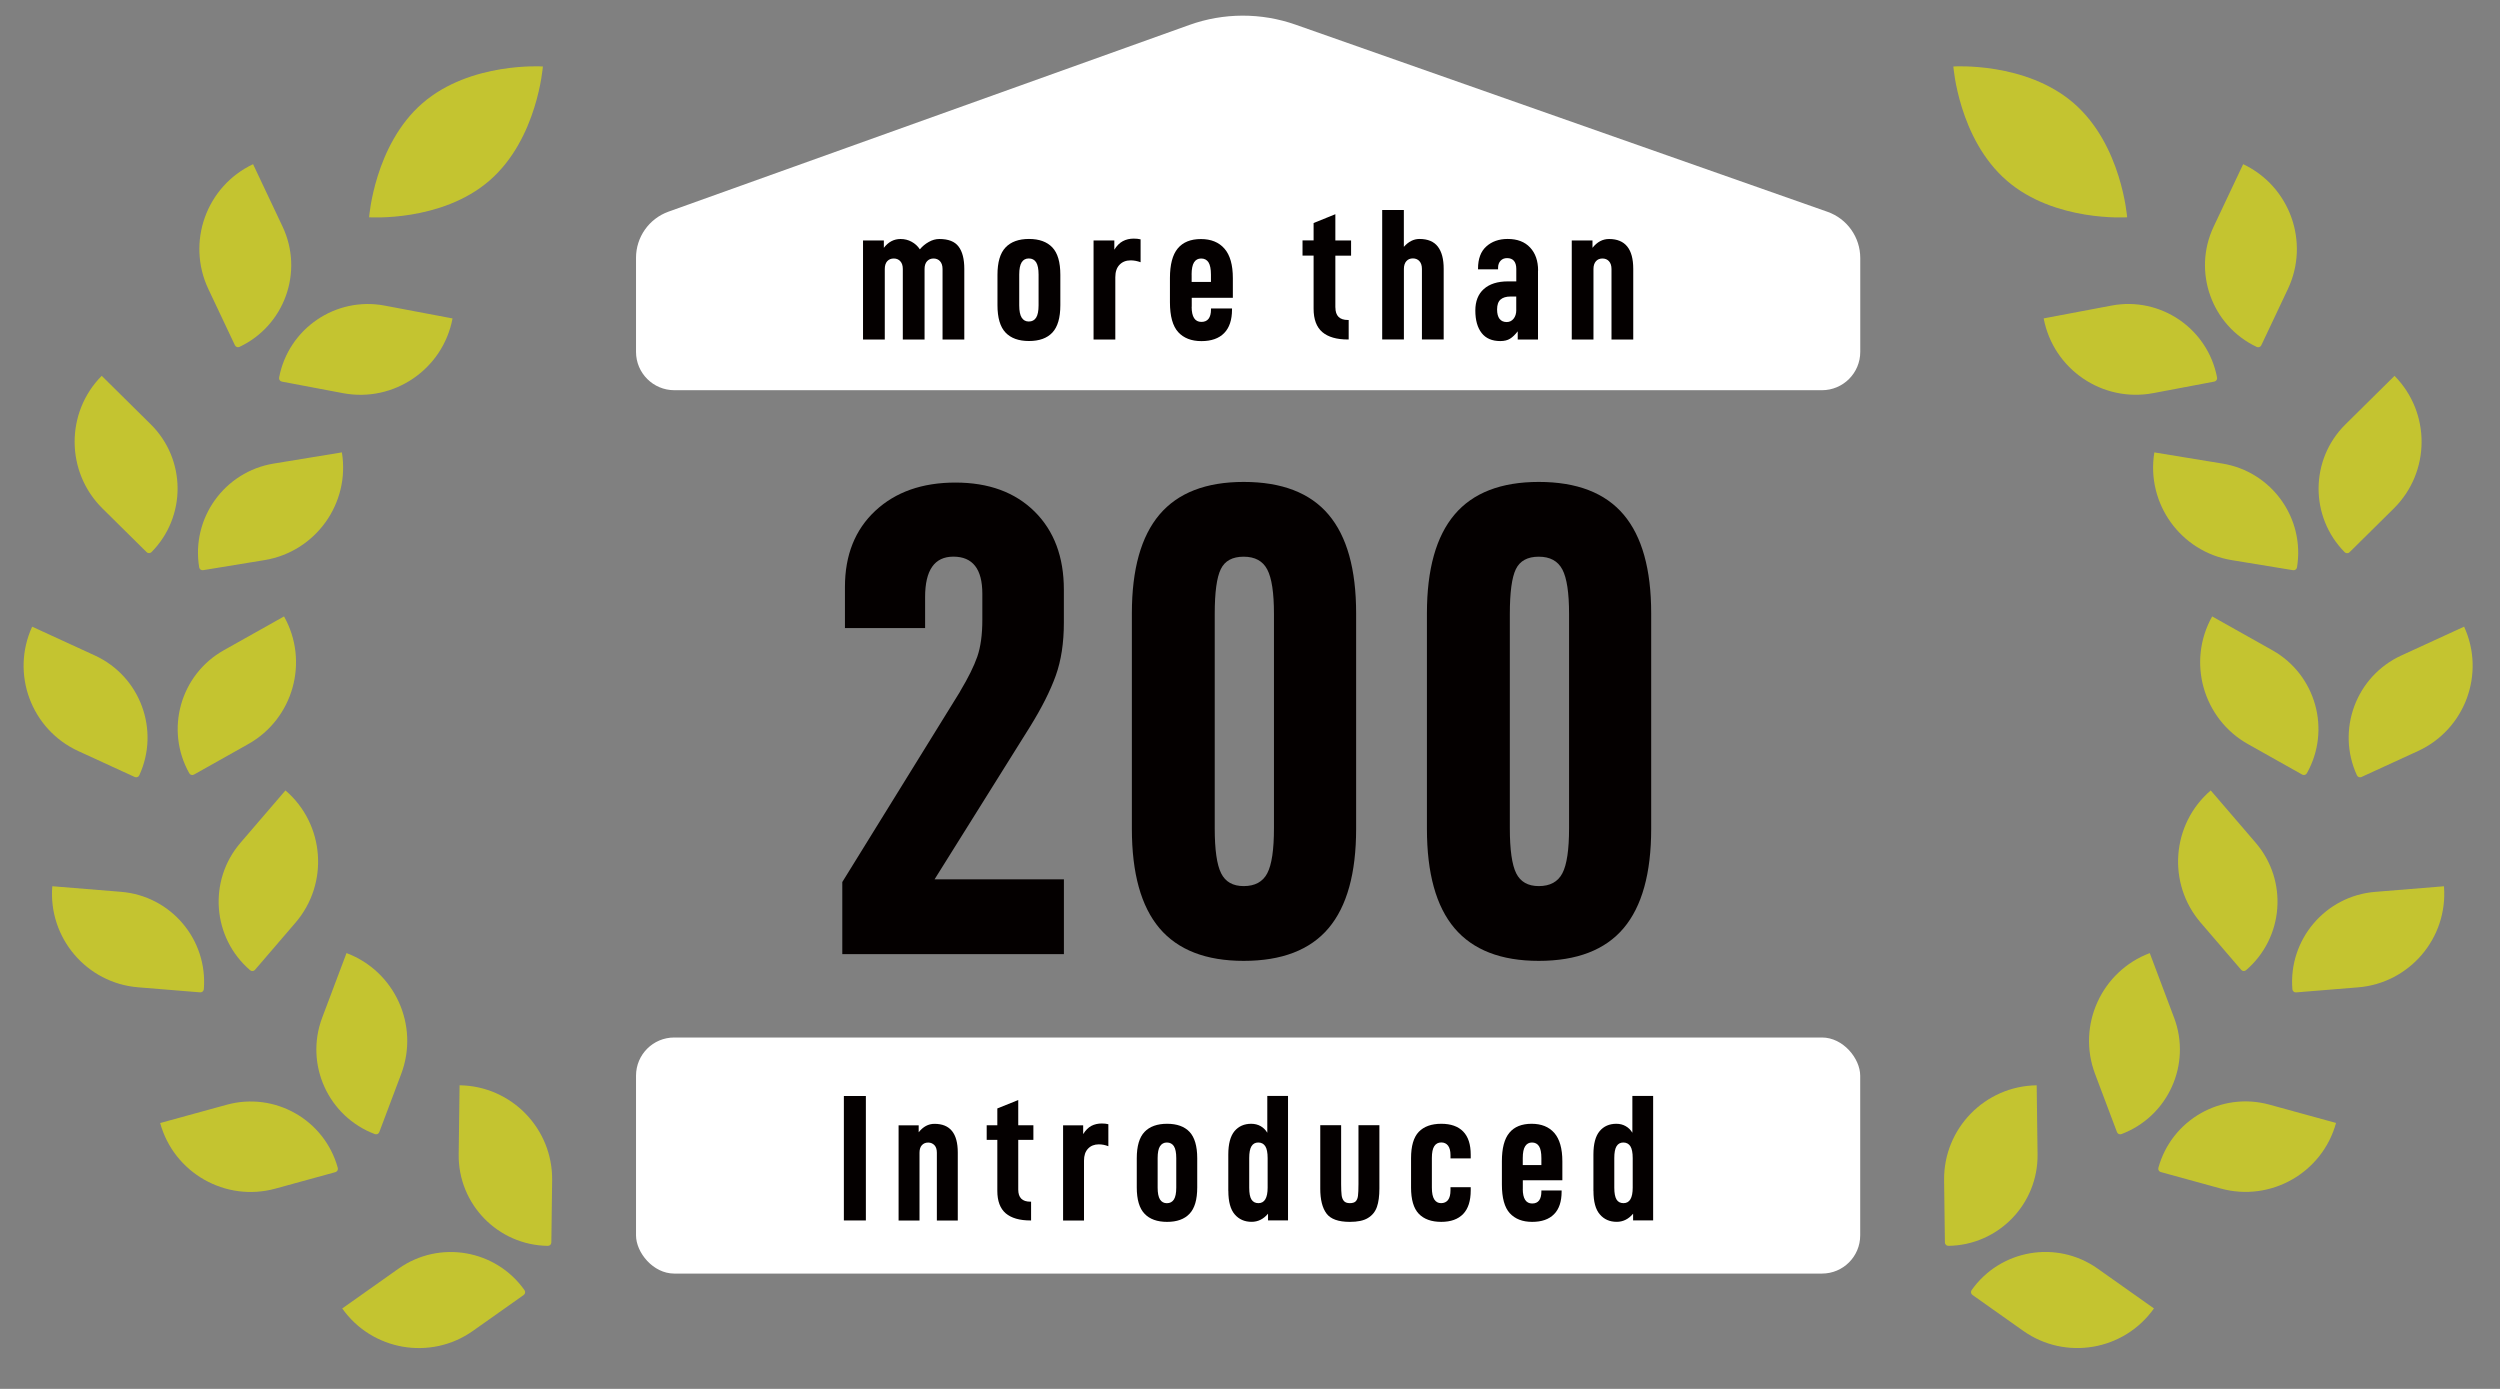 <?xml version="1.0" encoding="UTF-8"?>
<svg id="_レイヤー_1" data-name="レイヤー_1" xmlns="http://www.w3.org/2000/svg" version="1.1" viewBox="0 0 51.024 28.346">
  <rect x="0" y="0" width="51.024" height="28.346" fill="#808080" stroke="none"/>
  <!-- Generator: Adobe Illustrator 29.0.1, SVG Export Plug-In . SVG Version: 2.1.0 Build 192)  -->
  <defs>
    <style>
      .st0 {
        fill: #c4c430;
      }

      .st1 {
        fill: #fff;
      }

      .st2 {
        fill: #040000;
      }
    </style>
  </defs>
  <g>
    <g>
      <g>
        <path class="st1" d="M37.184,7.964H13.763c-.432,0-.782-.35-.782-.782v-1.921c0-.422.265-.798.662-.941L24.272.51c.702-.252,1.469-.254,2.172-.006l10.855,3.819c.4.141.668.519.668.943v1.916c0,.432-.35.782-.782.782Z"/>
        <rect class="st1" x="12.981" y="21.175" width="24.985" height="4.818" rx=".779" ry=".779"/>
      </g>
      <g>
        <path class="st2" d="M19.595,14.111c.165-.275.282-.511.351-.708.068-.197.103-.447.103-.75v-.536c0-.504-.197-.756-.591-.756-.385,0-.577.275-.577.825v.632h-1.636v-.838c0-.651.206-1.168.619-1.554.413-.385.958-.577,1.636-.577s1.216.197,1.615.591c.398.394.598.926.598,1.595v.674c0,.413-.055.772-.165,1.079-.11.307-.284.653-.522,1.038l-1.952,3.121h2.64v1.526h-4.523v-1.471l2.406-3.891Z"/>
        <path class="st2" d="M23.101,16.916v-4.399c0-.898.188-1.57.563-2.014.376-.444.949-.667,1.719-.667.779,0,1.356.223,1.732.667s.563,1.116.563,2.014v4.399c0,.908-.188,1.584-.563,2.028s-.953.667-1.732.667c-.77,0-1.343-.223-1.719-.667-.375-.444-.563-1.12-.563-2.028ZM26.001,16.902v-4.372c0-.431-.045-.733-.137-.907-.091-.174-.252-.261-.481-.261s-.385.084-.467.254c-.083.169-.124.474-.124.914v4.372c0,.44.043.747.131.922.087.174.24.261.46.261.229,0,.39-.087.481-.261.092-.175.137-.481.137-.922Z"/>
        <path class="st2" d="M29.123,16.916v-4.399c0-.898.188-1.57.563-2.014s.949-.667,1.719-.667c.779,0,1.356.223,1.732.667s.563,1.116.563,2.014v4.399c0,.908-.188,1.584-.563,2.028s-.953.667-1.732.667c-.77,0-1.343-.223-1.719-.667s-.563-1.12-.563-2.028ZM32.024,16.902v-4.372c0-.431-.045-.733-.137-.907-.092-.174-.252-.261-.481-.261s-.385.084-.468.254c-.082.169-.123.474-.123.914v4.372c0,.44.043.747.13.922.087.174.241.261.461.261.229,0,.39-.087.481-.261.092-.175.137-.481.137-.922Z"/>
      </g>
    </g>
    <g>
      <g>
        <g>
          <path class="st0" d="M3.438,4.274h1.27c1.056,0,1.914.858,1.914,1.914v0h-1.409c-1.018,0-1.844-.826-1.844-1.844v-0c0-.038.031-.07.07-.07Z" transform="translate(2.4 11.982) rotate(-115.297)"/>
          <path class="st0" d="M7.678,6.18h1.409v0c0,1.056-.858,1.914-1.914,1.914h-1.27c-.038,0-.07-.031-.07-.07v-0c0-1.018.826-1.844,1.844-1.844Z" transform="translate(1.455 -1.261) rotate(10.703)"/>
        </g>
        <g>
          <path class="st0" d="M7.309,25.59h1.27c1.056,0,1.914.858,1.914,1.914v0h-1.409c-1.018,0-1.844-.826-1.844-1.844v-0c0-.038.031-.07.07-.07Z" transform="translate(31.433 43.102) rotate(144.731)"/>
          <path class="st0" d="M10.533,22.832h1.409v0c0,1.056-.858,1.914-1.914,1.914h-1.27c-.038,0-.07-.031-.07-.07v-0c0-1.018.826-1.844,1.844-1.844Z" transform="translate(-13.603 33.8) rotate(-89.269)"/>
        </g>
        <g>
          <path class="st0" d="M1.053,18.217h1.27c1.056,0,1.914.858,1.914,1.914v0h-1.409c-1.018,0-1.844-.826-1.844-1.844v-0c0-.038.031-.07.07-.07Z" transform="translate(3.656 38.496) rotate(-175.343)"/>
          <path class="st0" d="M5.71,17.032h1.409v0c0,1.056-.858,1.914-1.914,1.914h-1.27c-.038,0-.07-.031-.07-.07h0c0-1.018.826-1.844,1.844-1.844Z" transform="translate(-11.733 10.436) rotate(-49.343)"/>
        </g>
        <g>
          <path class="st0" d="M.177,13.382h1.27c1.056,0,1.914.858,1.914,1.914v0h-1.409c-1.018,0-1.844-.826-1.844-1.844v0c0-.038.031-.07.07-.07Z" transform="translate(-2.674 28.093) rotate(-155.329)"/>
          <path class="st0" d="M5.065,13.255h1.409v0c0,1.056-.858,1.914-1.914,1.914h-1.27c-.038,0-.07-.031-.07-.07v-0c0-1.018.826-1.844,1.844-1.844Z" transform="translate(-6.34 4.196) rotate(-29.329)"/>
        </g>
        <g>
          <path class="st0" d="M1.002,8.538h1.27c1.056,0,1.914.858,1.914,1.914v0h-1.409c-1.018,0-1.844-.826-1.844-1.844v-0c0-.038.031-.07.07-.07Z" transform="translate(-2.298 18.045) rotate(-135.315)"/>
          <path class="st0" d="M5.745,9.484h1.409v-0c0,1.056-.858,1.914-1.914,1.914h-1.27c-.038,0-.07-.031-.07-.07v-0c0-1.018.826-1.844,1.844-1.844Z" transform="translate(-1.617 1.032) rotate(-9.315)"/>
        </g>
        <g>
          <path class="st0" d="M3.535,22.454h1.27c1.056,0,1.914.858,1.914,1.914v0h-1.409c-1.018,0-1.844-.826-1.844-1.844v-0c0-.038.031-.07.07-.07Z" transform="translate(16.203 44.638) rotate(164.639)"/>
          <path class="st0" d="M7.612,20.355h1.409v0c0,1.056-.858,1.914-1.914,1.914h-1.27c-.038,0-.07-.031-.07-.07v-0c0-1.018.826-1.844,1.844-1.844Z" transform="translate(-15.156 20.719) rotate(-69.361)"/>
        </g>
        <path class="st0" d="M9.991,3.685c-.979.85-2.458.75-2.458.75,0,0,.109-1.478,1.089-2.328s2.458-.75,2.458-.75c0,0-.109,1.478-1.089,2.328Z"/>
      </g>
      <g>
        <g>
          <path class="st0" d="M46.17,4.274h1.409v0c0,1.056-.858,1.914-1.914,1.914h-1.27c-.038,0-.07-.031-.07-.07v-0c0-1.018.826-1.844,1.844-1.844Z" transform="translate(21.587 44.541) rotate(-64.703)"/>
          <path class="st0" d="M41.93,6.18h1.27c1.056,0,1.914.858,1.914,1.914v-0h-1.409c-1.018,0-1.844-.826-1.844-1.844v-0c0-.038.031-.07.07-.07Z" transform="translate(87.543 6.073) rotate(169.297)"/>
        </g>
        <g>
          <path class="st0" d="M42.299,25.59h1.409v0c0,1.056-.858,1.914-1.914,1.914h-1.27c-.038,0-.07-.031-.07-.07v-0c0-1.018.826-1.844,1.844-1.844Z" transform="translate(23.052 -19.426) rotate(35.269)"/>
          <path class="st0" d="M39.074,22.832h1.27c1.056,0,1.914.858,1.914,1.914v0h-1.409c-1.018,0-1.844-.826-1.844-1.844v-0c0-.038.031-.07.07-.07Z" transform="translate(17.363 64.721) rotate(-90.731)"/>
        </g>
        <g>
          <path class="st0" d="M48.554,18.217h1.409v-0c0,1.056-.858,1.914-1.914,1.914h-1.27c-.038,0-.07-.031-.07-.07v-0c0-1.018.826-1.844,1.844-1.844Z" transform="translate(-1.397 3.988) rotate(-4.657)"/>
          <path class="st0" d="M43.897,17.032h1.27c1.056,0,1.914.858,1.914,1.914v0h-1.409c-1.018,0-1.844-.826-1.844-1.844v-0c0-.038.031-.07.07-.07Z" transform="translate(61.422 64.193) rotate(-130.657)"/>
        </g>
        <g>
          <path class="st0" d="M49.43,13.382h1.409v0c0,1.056-.858,1.914-1.914,1.914h-1.27c-.038,0-.07-.031-.07-.07v0c0-1.018.826-1.844,1.844-1.844Z" transform="translate(-1.493 21.85) rotate(-24.671)"/>
          <path class="st0" d="M44.542,13.255h1.27c1.056,0,1.914.858,1.914,1.914v-0h-1.409c-1.018,0-1.844-.826-1.844-1.844v-0c0-.038.031-.07.07-.07Z" transform="translate(79.328 49.183) rotate(-150.671)"/>
        </g>
        <g>
          <path class="st0" d="M48.605,8.538h1.409v0c0,1.056-.858,1.914-1.914,1.914h-1.27c-.038,0-.07-.031-.07-.07v-0c0-1.018.826-1.844,1.844-1.844Z" transform="translate(7.308 36.771) rotate(-44.685)"/>
          <path class="st0" d="M43.862,9.484h1.27c1.056,0,1.914.858,1.914,1.914v0h-1.409c-1.018,0-1.844-.826-1.844-1.844v-0c0-.038.031-.07.07-.07Z" transform="translate(88.55 28.096) rotate(-170.685)"/>
        </g>
        <g>
          <path class="st0" d="M46.073,22.454h1.409v0c0,1.056-.858,1.914-1.914,1.914h-1.27c-.038,0-.07-.031-.07-.07v-0c0-1.018.826-1.844,1.844-1.844Z" transform="translate(7.84 -11.311) rotate(15.361)"/>
          <path class="st0" d="M41.996,20.355h1.27c1.056,0,1.914.858,1.914,1.914v-0h-1.409c-1.018,0-1.844-.826-1.844-1.844v-0c0-.038.031-.07.07-.07Z" transform="translate(38.961 69.582) rotate(-110.639)"/>
        </g>
        <path class="st0" d="M40.956,3.685c.979.85,2.458.75,2.458.75,0,0-.109-1.478-1.089-2.328s-2.458-.75-2.458-.75c0,0,.109,1.478,1.089,2.328Z"/>
      </g>
    </g>
  </g>
  <g>
    <path class="st2" d="M18.039,4.908v.15c.092-.12.205-.18.341-.18.081,0,.157.018.225.056.069.037.125.088.169.155.051-.062.112-.112.182-.151.07-.04.142-.06.216-.06.184,0,.315.051.392.154.078.102.117.254.117.455v1.443h-.444v-1.44c0-.069-.018-.122-.052-.159s-.079-.055-.132-.055-.098.018-.132.055-.051.09-.051.159v1.44h-.444v-1.44c0-.069-.017-.122-.052-.159-.034-.037-.078-.055-.132-.055-.056,0-.1.018-.134.055-.033.037-.05.09-.05.159v1.44h-.444v-2.022h.425Z"/>
    <path class="st2" d="M20.358,6.229v-.62c0-.258.055-.444.165-.559.109-.115.269-.173.478-.173.209,0,.368.058.477.173s.163.301.163.559v.62c0,.258-.055.444-.163.559s-.267.172-.477.172c-.209,0-.369-.057-.478-.172-.11-.115-.165-.302-.165-.559ZM21.197,6.232v-.628c0-.115-.017-.198-.05-.251-.034-.052-.083-.078-.15-.078-.063,0-.112.026-.145.078-.033.053-.05.136-.05.251v.628c0,.115.017.199.05.251.034.053.082.079.145.079.067,0,.116-.026.15-.079.033-.052.05-.136.05-.251Z"/>
    <path class="st2" d="M22.743,4.908v.188c.051-.082.109-.14.174-.174.065-.035.14-.052.224-.052.051,0,.097.005.138.015v.467c-.069-.025-.136-.038-.203-.038-.094,0-.17.03-.227.09-.058.06-.086.145-.086.255v1.271h-.444v-2.022h.425Z"/>
    <path class="st2" d="M24.321,6.26c0,.206.066.31.199.31.13,0,.196-.086.196-.256v-.019h.429v.023c0,.212-.054.372-.161.481s-.262.163-.463.163c-.204,0-.362-.061-.474-.183-.112-.123-.169-.326-.169-.609v-.494c0-.276.053-.477.159-.605.106-.128.264-.192.473-.192.207,0,.367.065.481.196s.171.331.171.601v.402h-.839v.184ZM24.321,5.605v.149h.394v-.149c0-.115-.017-.198-.05-.251-.034-.052-.083-.078-.15-.078-.063,0-.112.026-.145.078-.033.053-.05.136-.05.251Z"/>
    <path class="st2" d="M27.255,6.275c0,.171.085.256.256.256h.015v.398h-.015c-.23,0-.404-.05-.523-.151-.118-.101-.178-.26-.178-.477v-1.084h-.226v-.31h.226v-.355l.444-.18v.536h.321v.31h-.321v1.057Z"/>
    <path class="st2" d="M28.652,4.287v.751c.095-.107.201-.161.319-.161.17,0,.296.053.375.157.08.104.119.255.119.451v1.443h-.444v-1.44c0-.069-.018-.122-.052-.159s-.079-.055-.132-.055c-.056,0-.1.018-.133.055s-.051.09-.051.159v1.44h-.443v-2.642h.443Z"/>
    <path class="st2" d="M31.39,5.521v1.409h-.414v-.168c-.053.069-.105.119-.157.151-.051.032-.117.048-.198.048-.169,0-.296-.055-.381-.164-.086-.11-.129-.263-.129-.46,0-.189.058-.335.173-.438.116-.103.279-.156.494-.156h.169v-.256c0-.071-.017-.126-.048-.163s-.079-.056-.14-.056c-.056,0-.1.018-.133.054-.034.036-.051.084-.051.145v.03h-.409v-.015c0-.199.056-.35.168-.451.113-.102.258-.154.437-.154.197,0,.349.058.458.175.108.116.163.272.163.469ZM30.946,6.324v-.272h-.116c-.089,0-.157.02-.204.061-.047.041-.071.109-.071.203,0,.084.017.148.05.192.034.043.083.065.146.065.056,0,.103-.022.14-.067.037-.045.056-.105.056-.182Z"/>
    <path class="st2" d="M32.502,4.908v.15c.095-.12.207-.18.338-.18.329,0,.494.203.494.609v1.443h-.444v-1.44c0-.069-.018-.122-.052-.159s-.079-.055-.132-.055c-.056,0-.1.018-.133.055s-.051.09-.051.159v1.44h-.443v-2.022h.424Z"/>
  </g>
  <g>
    <path class="st2" d="M17.672,22.369v2.54h-.449v-2.54h.449Z"/>
    <path class="st2" d="M18.75,22.966v.143c.091-.115.198-.172.323-.172.317,0,.475.194.475.585v1.388h-.427v-1.384c0-.066-.016-.117-.049-.153-.034-.035-.076-.054-.128-.054-.054,0-.096.018-.129.054-.032.035-.048.087-.048.153v1.384h-.427v-1.943h.409Z"/>
    <path class="st2" d="M20.782,24.279c0,.165.082.247.247.247h.015v.383h-.015c-.221,0-.388-.049-.502-.145-.114-.098-.172-.25-.172-.459v-1.041h-.217v-.298h.217v-.343l.427-.172v.515h.309v.298h-.309v1.016Z"/>
    <path class="st2" d="M22.107,22.966v.181c.049-.079.105-.135.167-.168.063-.033.134-.049.215-.049.049,0,.093.005.132.015v.449c-.066-.026-.131-.038-.195-.038-.09,0-.164.029-.219.087-.056.059-.083.139-.083.245v1.222h-.427v-1.943h.409Z"/>
    <path class="st2" d="M23.201,24.235v-.596c0-.248.053-.427.159-.538.105-.11.259-.165.46-.165.201,0,.354.055.458.165.104.111.157.291.157.538v.596c0,.248-.052.427-.157.537-.104.111-.257.166-.458.166-.201,0-.355-.055-.46-.166-.106-.11-.159-.289-.159-.537ZM24.007,24.239v-.603c0-.111-.016-.192-.048-.242-.032-.05-.08-.076-.144-.076-.061,0-.107.026-.14.076-.032.05-.048.131-.048.242v.603c0,.111.016.19.048.242.032.05.079.076.14.076.064,0,.112-.026.144-.076.032-.051.048-.131.048-.242Z"/>
    <path class="st2" d="M25.069,24.308v-.743c0-.219.043-.377.127-.479.085-.1.198-.15.341-.15.071,0,.135.016.192.048.056.032.102.077.136.135v-.751h.423v2.54h-.408v-.137c-.093.111-.205.166-.335.166-.142,0-.257-.05-.344-.151-.087-.1-.131-.26-.131-.479ZM25.872,23.636c0-.111-.016-.192-.048-.242-.032-.05-.08-.076-.144-.076-.061,0-.107.026-.138.076s-.046.131-.046.242v.603c0,.114.015.194.046.243s.078.074.142.074c.125,0,.188-.106.188-.317v-.603Z"/>
    <path class="st2" d="M26.946,24.257v-1.292h.426v1.204c0,.1.004.176.01.225s.022.088.046.117.065.045.121.045.098-.013.122-.039.039-.063.045-.112.01-.128.01-.236v-1.204h.427v1.292c0,.155-.017.281-.051.377-.035.098-.095.172-.183.225-.087.054-.21.079-.37.079-.233,0-.392-.057-.476-.171-.085-.115-.127-.284-.127-.51Z"/>
    <path class="st2" d="M28.799,24.235v-.596c0-.248.052-.427.157-.538.106-.11.259-.165.46-.165.194,0,.343.052.446.157.104.106.155.264.155.475v.074h-.413v-.067c0-.085-.017-.15-.05-.193s-.079-.065-.138-.065c-.063,0-.111.026-.143.076-.033.05-.049.131-.049.242v.603c0,.111.016.19.049.242.032.05.078.076.139.076s.109-.022.142-.065.05-.109.05-.198v-.062h.413v.062c0,.216-.051.377-.155.485-.103.106-.251.16-.446.16-.201,0-.354-.055-.46-.166-.105-.11-.157-.289-.157-.537Z"/>
    <path class="st2" d="M31.079,24.264c0,.199.065.299.192.299.126,0,.188-.083.188-.248v-.018h.413v.022c0,.204-.051.359-.155.463-.103.104-.251.156-.446.156-.197,0-.348-.059-.457-.177-.107-.117-.161-.312-.161-.585v-.475c0-.265.05-.459.153-.582.101-.122.253-.183.454-.183.199,0,.353.062.463.187.109.126.164.319.164.579v.387h-.807v.176ZM31.079,23.636v.143h.38v-.143c0-.111-.016-.192-.048-.242s-.081-.076-.144-.076c-.061,0-.107.026-.139.076-.033.05-.049.131-.049.242Z"/>
    <path class="st2" d="M32.521,24.308v-.743c0-.219.042-.377.127-.479.084-.1.198-.15.341-.15.071,0,.134.016.19.048.057.032.103.077.137.135v-.751h.424v2.54h-.409v-.137c-.093.111-.205.166-.334.166-.143,0-.258-.05-.344-.151-.088-.1-.131-.26-.131-.479ZM33.323,23.636c0-.111-.016-.192-.048-.242s-.081-.076-.144-.076c-.061,0-.107.026-.138.076s-.046.131-.046.242v.603c0,.114.016.194.046.243s.078.074.142.074c.126,0,.188-.106.188-.317v-.603Z"/>
  </g>
</svg>